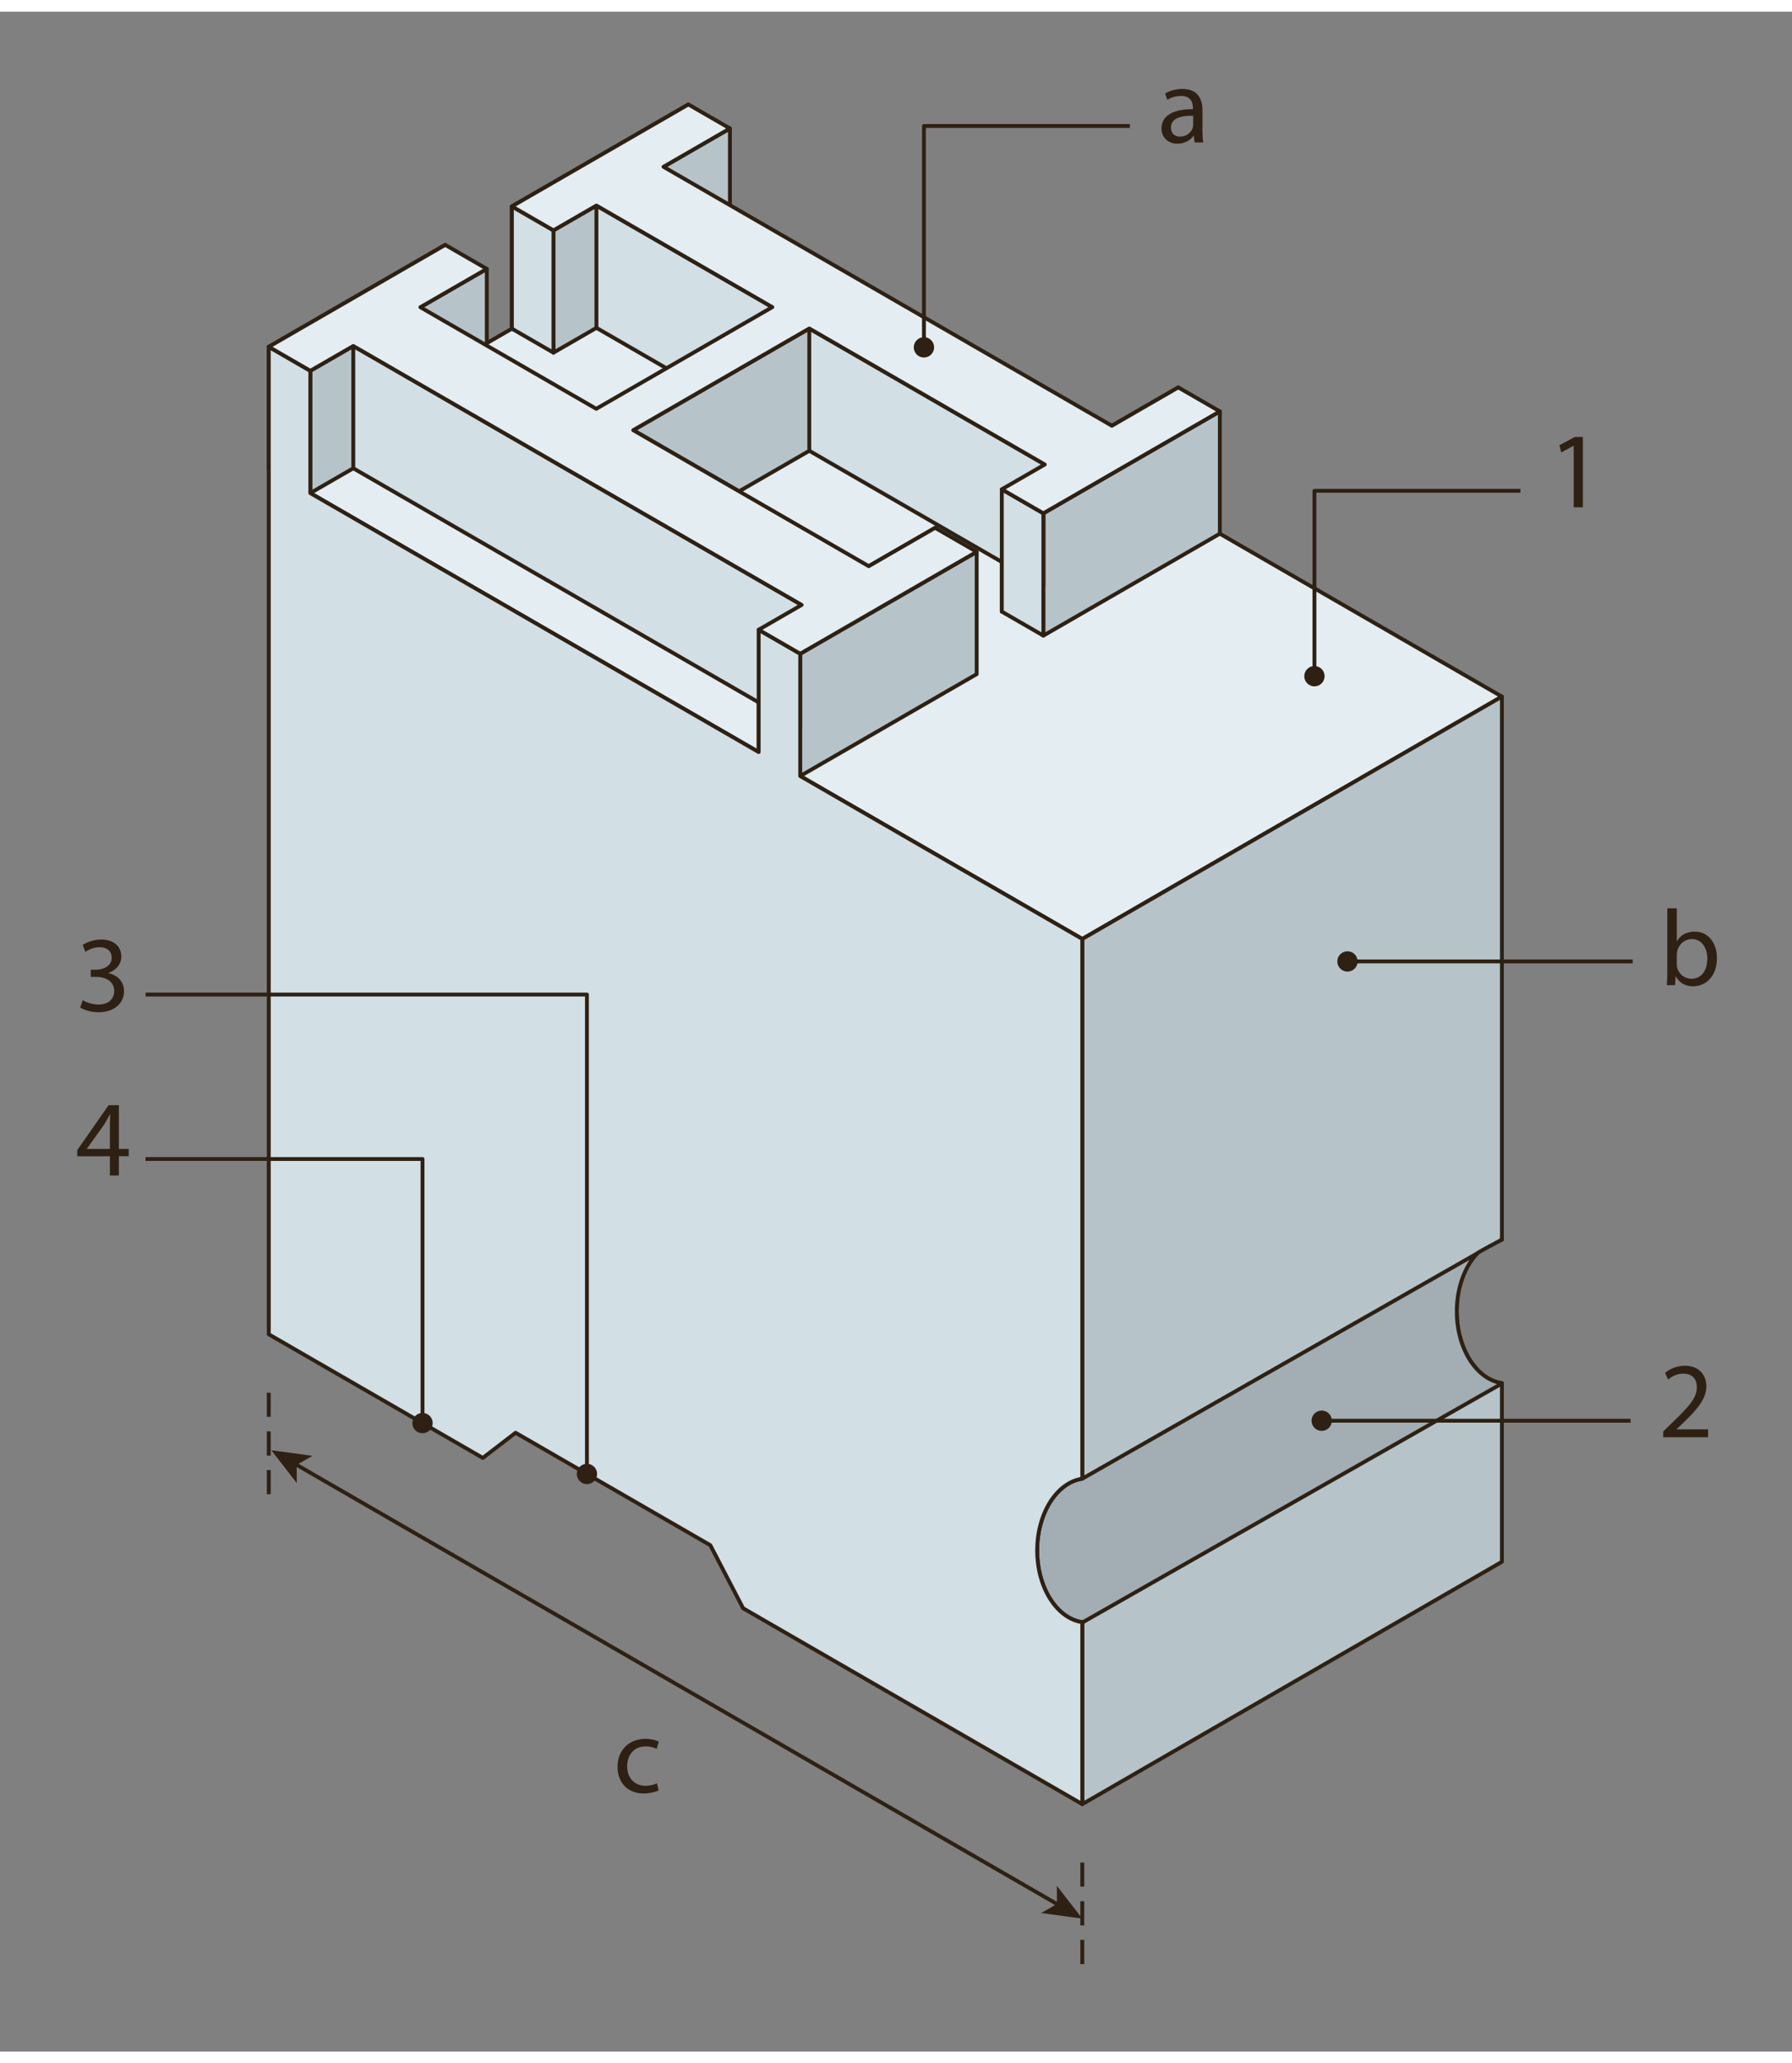 <svg xmlns="http://www.w3.org/2000/svg" width="212" height="244" viewBox="-10 -10 232 264" stroke="#2E2113" stroke-width="0.5" stroke-linejoin="round" fill="none" style="background: white;">
<rect x="-10" y="-10" width="232" height="264" fill="#808080" stroke="none"/>
<polygon fill="#E4EDF1" points="24.795,49.199 79.12,17.834    184.442,78.642 130.117,110.007  "/>
<path fill="#B6C4CA" d="M178.604,158.208   c0-3.317,0.839-5.861,2.654-7.517c0-0.098,3.185-1.769,3.185-1.769V78.642l-54.325,31.365v111.97l54.325-31.365v-23.118   C181.163,167.018,178.604,163.042,178.604,158.208z" />
<path fill="#A2AEB3" d="M178.604,158.208   c0-3.086,1.046-5.817,2.654-7.517l-51.141,29.167c-3.279,0.476-5.839,4.451-5.839,9.285s2.56,8.81,5.839,9.285v0.048l54.325-30.936   v-0.048C181.163,167.018,178.604,163.042,178.604,158.208z M184.309,148.953c0.045-0.009,0.088-0.022,0.134-0.029v-0.048   L184.309,148.953z" />
<polygon points="24.795,49.199 24.795,33.372    47.642,20.181 47.642,36.009  " />
<polygon fill="#B6C4CA" points="53.022,23.288 53.022,39.114    30.175,52.305 30.175,36.479  " />
<polygon points="88.22,85.817 88.22,69.99    111.066,56.799 111.066,72.627  " />
<polygon fill="#B6C4CA" points="116.447,59.906 116.447,75.732    93.6,88.923 93.6,73.097  " />
<polygon fill="#D2DFE5" points="35.738,33.267 35.738,49.093    93.6,82.5 93.6,66.673  " />
<path fill="#D2DFE5" d="M130.117,179.859v-69.852L93.6,88.923V73.097   l-5.38-3.106v15.827L30.175,52.305V36.479l-5.38-3.106v15.827v2.945v109.025l27.712,15.999l4.243-3.256l25.212,14.555l4.243,8.157   l43.912,25.353v-23.548c-3.279-0.476-5.839-4.451-5.839-9.285S126.838,180.334,130.117,179.859z" />
<polygon fill="#D2DFE5" points="56.272,31.025 56.272,15.198    79.119,2.007 79.119,17.835  " />
<polygon fill="#B6C4CA" points="84.5,5.114 84.5,20.94    61.652,34.131 61.652,18.305  " />
<polygon points="119.697,67.644 119.697,51.816    142.544,38.625 142.544,54.453  " />
<polygon fill="#D2DFE5" points="56.272,15.199 61.652,18.305    61.652,34.132 56.272,31.026  " />
<polygon fill="#B6C4CA" points="147.925,41.732 147.925,57.559    125.077,70.75 125.077,54.923  " />
<polygon fill="#D2DFE5" points="67.216,15.093 67.216,30.919    125.077,64.326 125.077,48.499  " />
<polygon fill="#D2DFE5" points="119.697,51.816 125.077,54.923    125.077,70.75 119.697,67.644  " />
<polygon fill="#B6C4CA" points="94.774,31.004 94.774,46.831    85.689,52.076 71.983,44.163  " />
<polygon fill="#E4EDF1" points="142.544,38.625 133.946,43.589    75.902,10.078 84.5,5.114 79.119,2.007 56.272,15.198 61.652,18.305 67.216,15.093 89.985,28.239 67.194,41.397 44.425,28.251    53.022,23.288 47.642,20.181 24.795,33.372 30.175,36.479 35.738,33.267 93.783,66.778 88.22,69.99 93.6,73.097 116.447,59.906    111.066,56.799 102.469,61.763 71.983,44.163 94.775,31.004 125.261,48.604 119.697,51.816 125.077,54.923 147.925,41.732  " />
<g stroke-dasharray="2 3">
<path d="M130.117,235.673c0,3.257,0,7.934,0,7.934    S130.117,238.93,130.117,235.673c0-3.259,0-7.076,0-7.076S130.117,232.415,130.117,235.673z" />
<path d="M24.795,174.866c0,3.257,0,7.934,0,7.934    S24.795,178.123,24.795,174.866c0-3.259,0-7.076,0-7.076S24.795,171.607,24.795,174.866z" />
</g>
<g fill="#2E2113" stroke="none">
<path d="M145.672,5.306c0,0.588,0.028,1.162,0.098,1.624h-1.105l-0.112-0.854h-0.042    c-0.364,0.532-1.105,1.008-2.072,1.008c-1.371,0-2.071-0.966-2.071-1.946c0-1.638,1.456-2.534,4.074-2.52v-0.14    c0-0.56-0.154-1.582-1.54-1.568c-0.645,0-1.303,0.182-1.778,0.504l-0.28-0.826c0.561-0.35,1.386-0.588,2.24-0.588    c2.086,0,2.59,1.414,2.59,2.772V5.306z M144.468,3.472c-1.344-0.028-2.87,0.21-2.87,1.526c0,0.812,0.532,1.176,1.148,1.176    c0.896,0,1.47-0.56,1.666-1.134c0.042-0.126,0.056-0.266,0.056-0.392V3.472z" />
<path d="M193.735,46.193h-0.027l-1.582,0.854l-0.238-0.938l1.988-1.064h1.05v9.1h-1.19V46.193z" />
<path d="M205.854,106.043h1.231v4.242h0.028c0.434-0.756,1.218-1.232,2.31-1.232c1.681,0,2.856,1.4,2.856,3.444    c0,2.436-1.54,3.64-3.053,3.64c-0.979,0-1.75-0.378-2.268-1.274h-0.028l-0.069,1.12h-1.064c0.042-0.462,0.057-1.148,0.057-1.75    V106.043z M207.085,113.268c0,0.154,0.014,0.308,0.042,0.448c0.238,0.854,0.966,1.442,1.848,1.442c1.303,0,2.059-1.05,2.059-2.604    c0-1.372-0.7-2.534-2.017-2.534c-0.84,0-1.624,0.588-1.861,1.512c-0.042,0.154-0.07,0.322-0.07,0.518V113.268z" />
<path d="M205.329,174.493v-0.756l0.966-0.938c2.324-2.213,3.389-3.389,3.389-4.761    c0-0.924-0.435-1.778-1.792-1.778c-0.826,0-1.513,0.42-1.933,0.771l-0.392-0.868c0.616-0.518,1.525-0.924,2.576-0.924    c1.945,0,2.771,1.344,2.771,2.646c0,1.68-1.218,3.037-3.136,4.885l-0.714,0.673v0.028h4.074v1.021H205.329z" />
<path d="M75.266,220.202c-0.321,0.153-1.035,0.392-1.945,0.392c-2.044,0-3.374-1.386-3.374-3.458    c0-2.086,1.428-3.612,3.64-3.612c0.729,0,1.372,0.183,1.708,0.364l-0.28,0.938c-0.294-0.153-0.756-0.322-1.428-0.322    c-1.554,0-2.394,1.162-2.394,2.563c0,1.568,1.008,2.534,2.352,2.534c0.7,0,1.162-0.168,1.512-0.321L75.266,220.202z" />
<path d="M4.227,140.623v-2.492H0v-0.798l4.059-5.81h1.33v5.656h1.275v0.951H5.389v2.492H4.227z M4.227,137.179    v-3.039c0-0.476,0.016-0.951,0.043-1.428H4.227c-0.279,0.532-0.504,0.924-0.756,1.344l-2.225,3.094v0.029H4.227z" />
<path d="M0.713,117.936c0.352,0.21,1.148,0.56,2.018,0.56c1.566,0,2.07-0.994,2.057-1.764    c-0.014-1.274-1.162-1.82-2.352-1.82H1.75v-0.924h0.686c0.896,0,2.029-0.462,2.029-1.54c0-0.728-0.461-1.372-1.596-1.372    c-0.729,0-1.428,0.322-1.82,0.602l-0.336-0.896c0.49-0.35,1.414-0.7,2.395-0.7c1.793,0,2.604,1.064,2.604,2.17    c0,0.952-0.574,1.75-1.68,2.156v0.028c1.121,0.21,2.029,1.05,2.029,2.324c0,1.456-1.146,2.73-3.316,2.73    c-1.023,0-1.918-0.322-2.367-0.616L0.713,117.936z" />
<circle cx="164.452" cy="112.916" r="1.316" />
<circle cx="160.173" cy="76.001" r="1.316" />
<circle cx="65.987" cy="179.246" r="1.316" />
<circle cx="44.701" cy="172.662" r="1.316" />
<circle cx="161.111" cy="172.355" r="1.316" />
<circle cx="109.617" cy="33.442" r="1.316" />
<polygon points="130.121,236.793 124.796,236.066 126.835,234.896 126.828,232.545     " />
<polygon points="25.126,176.174 30.451,176.901 28.412,178.071 28.419,180.421     " />
</g>
<polyline points="136.284,4.793 109.617,4.793 109.617,33.442    " />
<line x1="201.369" y1="112.916" x2="164.452" y2="112.916" />
<polyline points="186.84,52.008 160.173,52.008 160.173,76.001    " />
<polyline points="8.842,117.199 65.987,117.199 65.987,179.246    " />
<polyline points="8.842,138.486 44.701,138.486 44.701,172.662    " />
<line x1="201.107" y1="172.356" x2="161.111" y2="172.356" />
<line x1="28.184" y1="177.939" x2="127.063" y2="235.028" />
</svg>
